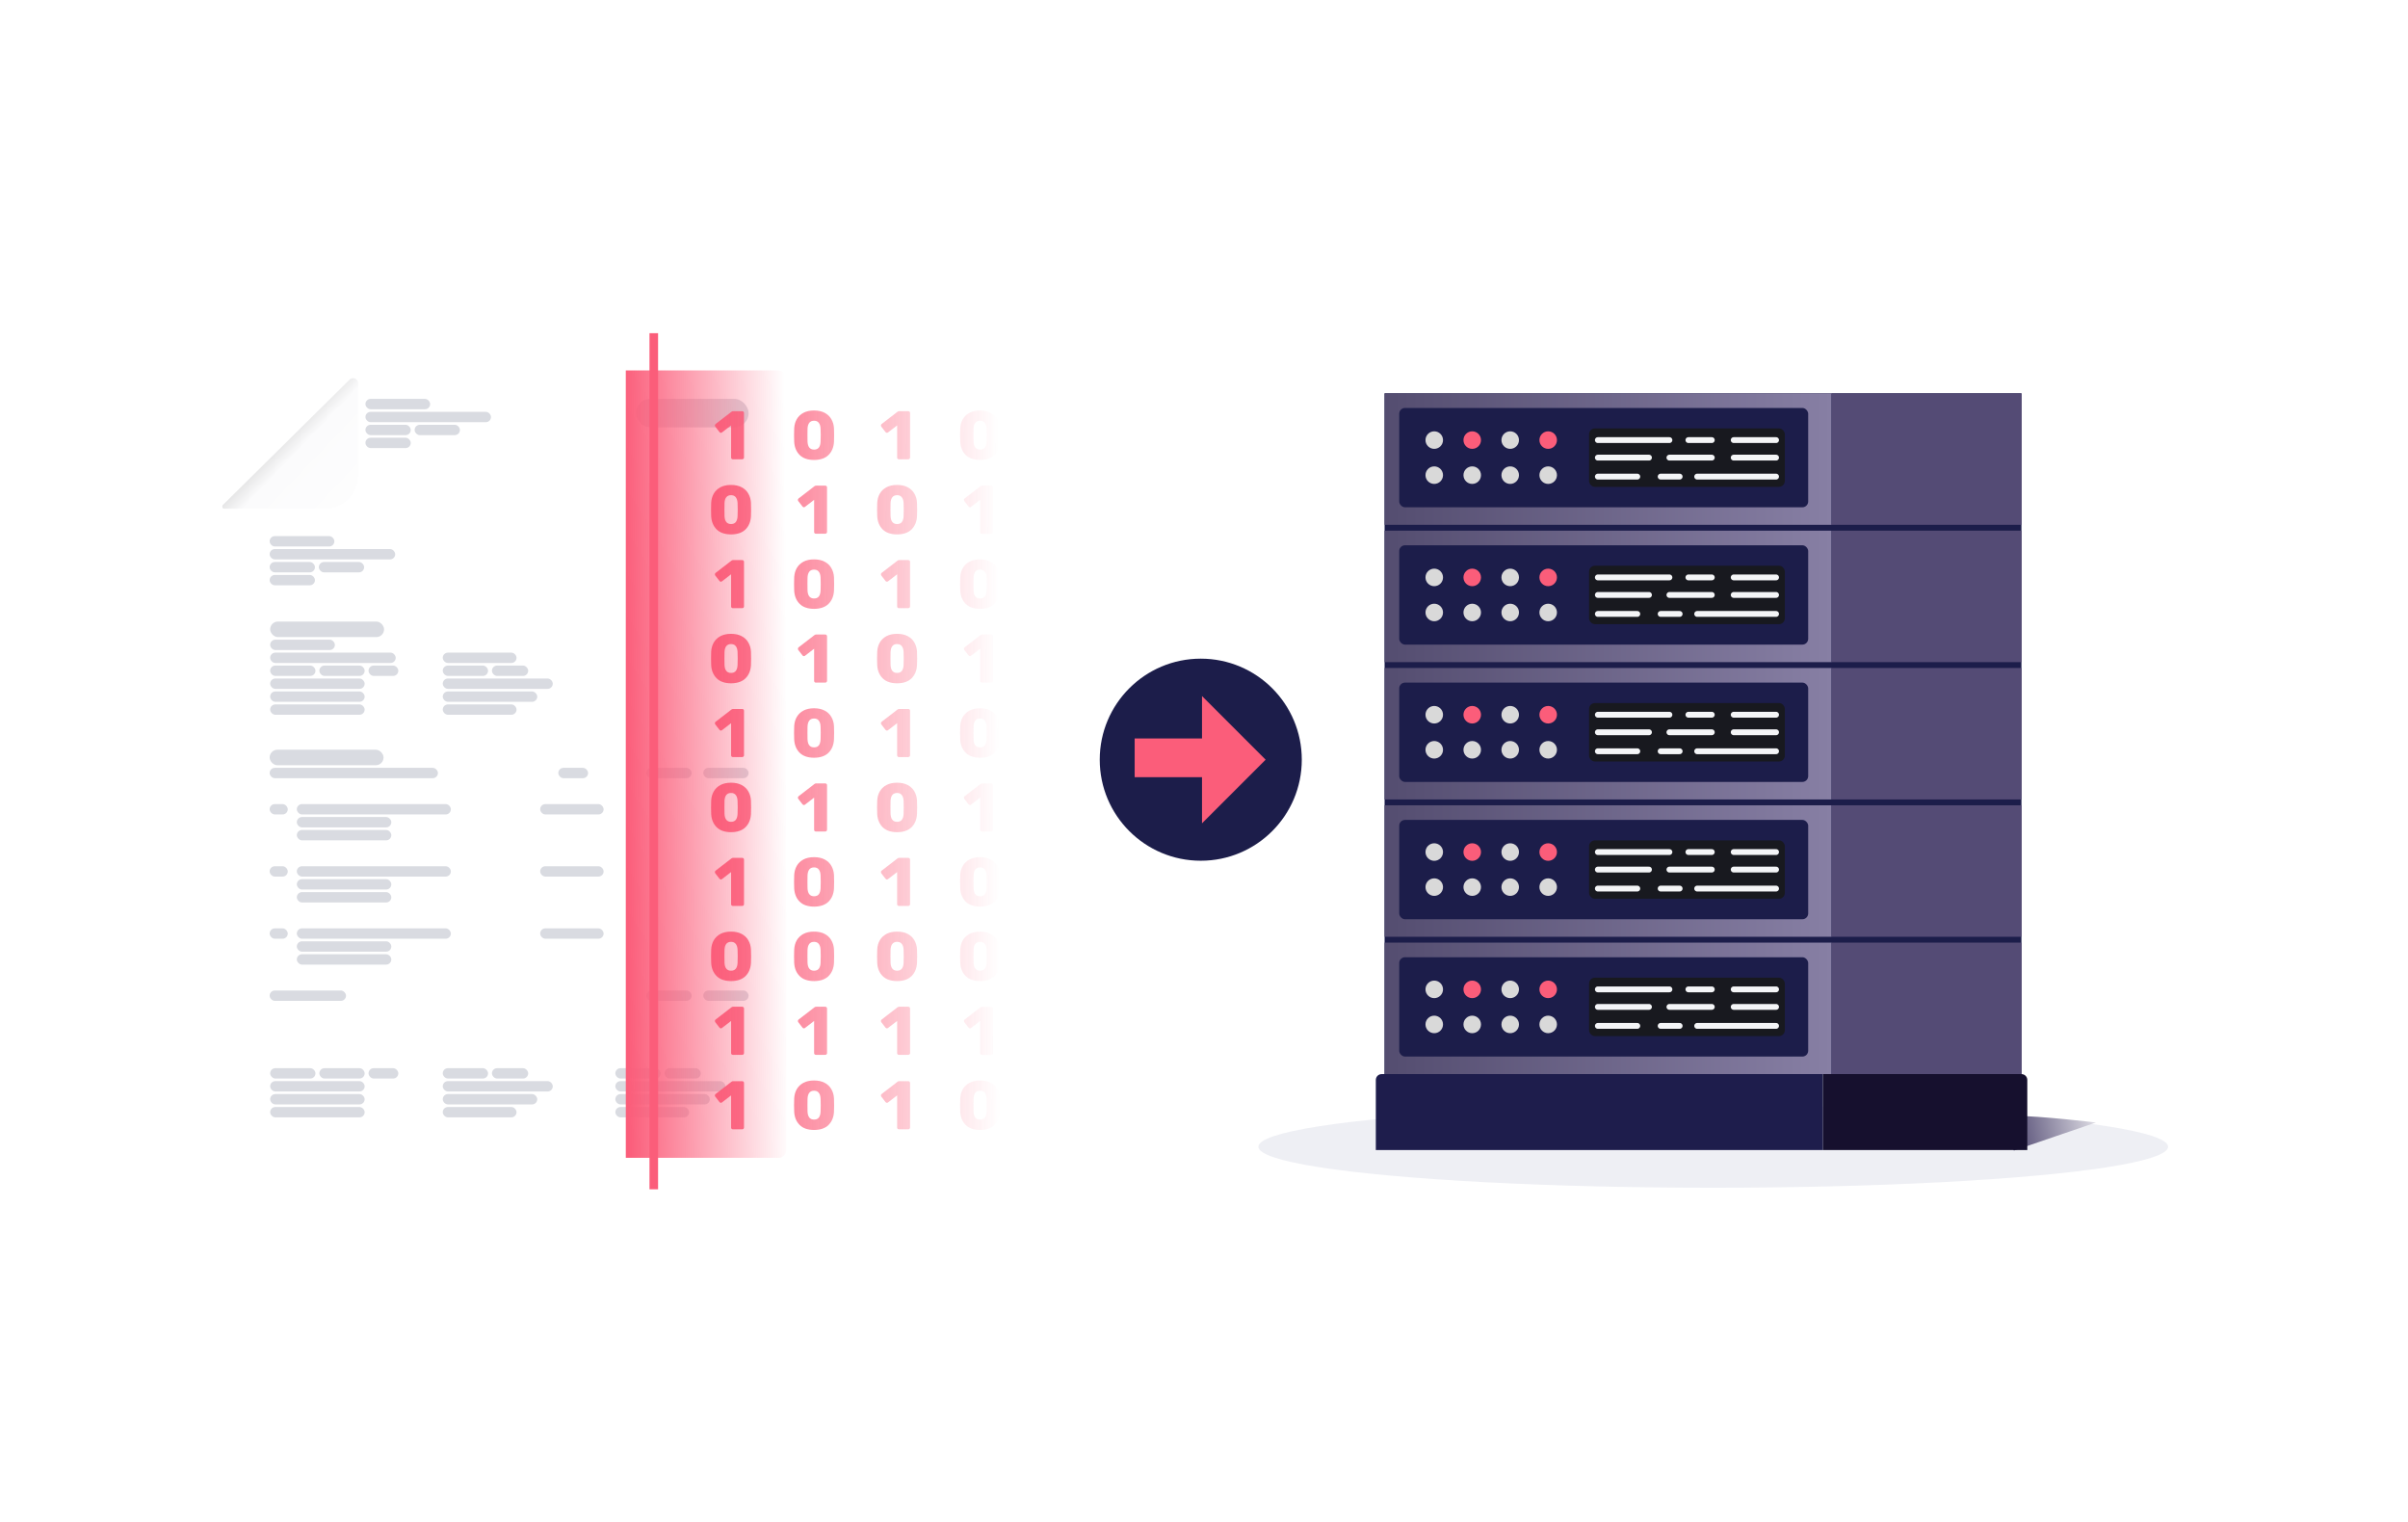 <svg width="522" height="330" viewBox="0 0 522 330" fill="none" xmlns="http://www.w3.org/2000/svg">
<ellipse cx="371.389" cy="248.562" rx="98.6" ry="8.89" fill="#EEEFF4"/>
<path d="M454.351 243.315L436.578 249.384C436.578 249.384 430.654 241.87 436.578 241.87C442.502 241.87 454.351 243.315 454.351 243.315Z" fill="url(#paint0_linear_1306_7662)"/>
<rect width="138.058" height="147.557" transform="translate(300.147 85.26)" fill="#1C1D4A"/>
<rect x="300.147" y="85.26" width="96.894" height="28.498" fill="url(#paint1_linear_1306_7662)"/>
<rect x="397.041" y="85.26" width="41.164" height="28.498" fill="#544B75"/>
<rect x="303.314" y="88.427" width="88.661" height="21.532" rx="1.267" fill="#1C1D4A"/>
<circle cx="310.914" cy="95.393" r="1.9" fill="#D9D9D9"/>
<circle cx="310.914" cy="102.993" r="1.9" fill="#D9D9D9"/>
<circle cx="319.146" cy="95.393" r="1.9" fill="#FB5D7A"/>
<circle cx="319.146" cy="102.993" r="1.9" fill="#D9D9D9"/>
<circle cx="327.379" cy="95.393" r="1.9" fill="#D9D9D9"/>
<circle cx="327.379" cy="102.993" r="1.9" fill="#D9D9D9"/>
<circle cx="335.612" cy="95.393" r="1.9" fill="#FB5D7A"/>
<circle cx="335.612" cy="102.993" r="1.9" fill="#D9D9D9"/>
<rect x="344.795" y="93.177" width="41.797" height="12.033" rx="0.95" fill="#18191F"/>
<path d="M346.378 95.393H361.894M366.01 95.393H371.076M375.826 95.393H385.009M385.009 99.193H375.826M371.076 99.193H361.894M357.461 99.193H346.378M346.378 103.309H354.927M359.994 103.309H364.11M367.91 103.309H385.009" stroke="#F4F5F7" stroke-width="1.267" stroke-linecap="round"/>
<rect x="344.795" y="93.177" width="41.797" height="12.033" rx="0.95" stroke="#18191F" stroke-width="0.633"/>
<rect x="300.147" y="115.025" width="96.894" height="28.498" fill="url(#paint2_linear_1306_7662)"/>
<rect x="397.041" y="115.025" width="41.164" height="28.498" fill="#544B75"/>
<rect x="303.314" y="118.192" width="88.661" height="21.532" rx="1.267" fill="#1C1D4A"/>
<circle cx="310.914" cy="125.158" r="1.9" fill="#D9D9D9"/>
<circle cx="310.914" cy="132.757" r="1.9" fill="#D9D9D9"/>
<circle cx="319.146" cy="125.158" r="1.9" fill="#FB5D7A"/>
<circle cx="319.146" cy="132.757" r="1.9" fill="#D9D9D9"/>
<circle cx="327.379" cy="125.158" r="1.9" fill="#D9D9D9"/>
<circle cx="327.379" cy="132.757" r="1.9" fill="#D9D9D9"/>
<circle cx="335.612" cy="125.158" r="1.9" fill="#FB5D7A"/>
<circle cx="335.612" cy="132.757" r="1.9" fill="#D9D9D9"/>
<rect x="344.795" y="122.941" width="41.797" height="12.033" rx="0.95" fill="#18191F"/>
<path d="M346.378 125.158H361.894M366.01 125.158H371.076M375.826 125.158H385.009M385.009 128.958H375.826M371.076 128.958H361.894M357.461 128.958H346.378M346.378 133.074H354.927M359.994 133.074H364.11M367.91 133.074H385.009" stroke="#F4F5F7" stroke-width="1.267" stroke-linecap="round"/>
<rect x="344.795" y="122.941" width="41.797" height="12.033" rx="0.95" stroke="#18191F" stroke-width="0.633"/>
<rect x="300.147" y="144.79" width="96.894" height="28.498" fill="url(#paint3_linear_1306_7662)"/>
<rect x="397.041" y="144.79" width="41.164" height="28.498" fill="#544B75"/>
<rect x="303.314" y="147.956" width="88.661" height="21.532" rx="1.267" fill="#1C1D4A"/>
<circle cx="310.914" cy="154.922" r="1.9" fill="#D9D9D9"/>
<circle cx="310.914" cy="162.522" r="1.9" fill="#D9D9D9"/>
<circle cx="319.146" cy="154.922" r="1.9" fill="#FB5D7A"/>
<circle cx="319.146" cy="162.522" r="1.9" fill="#D9D9D9"/>
<circle cx="327.379" cy="154.922" r="1.9" fill="#D9D9D9"/>
<circle cx="327.379" cy="162.522" r="1.9" fill="#D9D9D9"/>
<circle cx="335.612" cy="154.922" r="1.9" fill="#FB5D7A"/>
<circle cx="335.612" cy="162.522" r="1.9" fill="#D9D9D9"/>
<rect x="344.795" y="152.706" width="41.797" height="12.033" rx="0.95" fill="#18191F"/>
<path d="M346.378 154.922H361.894M366.01 154.922H371.076M375.826 154.922H385.009M385.009 158.722H375.826M371.076 158.722H361.894M357.461 158.722H346.378M346.378 162.839H354.927M359.994 162.839H364.11M367.91 162.839H385.009" stroke="#F4F5F7" stroke-width="1.267" stroke-linecap="round"/>
<rect x="344.795" y="152.706" width="41.797" height="12.033" rx="0.95" stroke="#18191F" stroke-width="0.633"/>
<rect x="300.147" y="174.555" width="96.894" height="28.498" fill="url(#paint4_linear_1306_7662)"/>
<rect x="397.041" y="174.554" width="41.164" height="28.498" fill="#544B75"/>
<rect x="303.314" y="177.721" width="88.661" height="21.532" rx="1.267" fill="#1C1D4A"/>
<circle cx="310.914" cy="184.687" r="1.9" fill="#D9D9D9"/>
<circle cx="310.914" cy="192.287" r="1.9" fill="#D9D9D9"/>
<circle cx="319.146" cy="184.687" r="1.9" fill="#FB5D7A"/>
<circle cx="319.146" cy="192.287" r="1.9" fill="#D9D9D9"/>
<circle cx="327.379" cy="184.687" r="1.9" fill="#D9D9D9"/>
<circle cx="327.379" cy="192.287" r="1.9" fill="#D9D9D9"/>
<circle cx="335.612" cy="184.687" r="1.9" fill="#FB5D7A"/>
<circle cx="335.612" cy="192.287" r="1.9" fill="#D9D9D9"/>
<rect x="344.795" y="182.471" width="41.797" height="12.033" rx="0.95" fill="#18191F"/>
<path d="M346.378 184.687H361.894M366.01 184.687H371.076M375.826 184.687H385.009M385.009 188.487H375.826M371.076 188.487H361.894M357.461 188.487H346.378M346.378 192.603H354.927M359.994 192.603H364.11M367.91 192.603H385.009" stroke="#F4F5F7" stroke-width="1.267" stroke-linecap="round"/>
<rect x="344.795" y="182.471" width="41.797" height="12.033" rx="0.95" stroke="#18191F" stroke-width="0.633"/>
<rect x="300.147" y="204.319" width="96.894" height="28.498" fill="url(#paint5_linear_1306_7662)"/>
<rect x="397.041" y="204.319" width="41.164" height="28.498" fill="#544B75"/>
<rect x="303.314" y="207.486" width="88.661" height="21.532" rx="1.267" fill="#1C1D4A"/>
<circle cx="310.914" cy="214.452" r="1.9" fill="#D9D9D9"/>
<circle cx="310.914" cy="222.051" r="1.9" fill="#D9D9D9"/>
<circle cx="319.146" cy="214.452" r="1.9" fill="#FB5D7A"/>
<circle cx="319.146" cy="222.051" r="1.9" fill="#D9D9D9"/>
<circle cx="327.379" cy="214.452" r="1.9" fill="#D9D9D9"/>
<circle cx="327.379" cy="222.051" r="1.9" fill="#D9D9D9"/>
<circle cx="335.612" cy="214.452" r="1.9" fill="#FB5D7A"/>
<circle cx="335.612" cy="222.051" r="1.9" fill="#D9D9D9"/>
<rect x="344.795" y="212.235" width="41.797" height="12.033" rx="0.95" fill="#18191F"/>
<path d="M346.378 214.452H361.894M366.01 214.452H371.076M375.826 214.452H385.009M385.009 218.252H375.826M371.076 218.252H361.894M357.461 218.252H346.378M346.378 222.368H354.927M359.994 222.368H364.11M367.91 222.368H385.009" stroke="#F4F5F7" stroke-width="1.267" stroke-linecap="round"/>
<rect x="344.795" y="212.235" width="41.797" height="12.033" rx="0.95" stroke="#18191F" stroke-width="0.633"/>
<path d="M395.141 232.817H438.205C438.904 232.817 439.472 233.384 439.472 234.084V249.283H395.141V232.817Z" fill="#16102E"/>
<path d="M298.248 234.084C298.248 233.384 298.815 232.817 299.514 232.817H395.141V249.283H298.248V234.084Z" fill="#1E1D4C"/>
<g filter="url(#filter0_d_1306_7662)">
<g clip-path="url(#clip0_1306_7662)">
<path d="M141.725 247.898C141.725 249.611 140.336 251.001 138.622 251.001H54.838V108.292L69.489 94.6L83.194 80.289H138.622C140.336 80.289 141.725 81.678 141.725 83.392V247.898Z" fill="white"/>
<rect x="85.905" y="86.462" width="14.03" height="2.245" rx="1.122" fill="#D9DBE1"/>
<rect x="85.905" y="89.268" width="27.218" height="2.245" rx="1.122" fill="#D9DBE1"/>
<rect x="96.567" y="92.074" width="9.821" height="2.245" rx="1.122" fill="#D9DBE1"/>
<rect x="85.904" y="92.074" width="9.821" height="2.245" rx="1.122" fill="#D9DBE1"/>
<rect x="85.905" y="94.88" width="9.821" height="2.245" rx="1.122" fill="#D9DBE1"/>
<g filter="url(#filter1_d_1306_7662)">
<path d="M82.444 80.636L82.449 80.631C82.653 80.413 82.939 80.289 83.237 80.289C83.833 80.289 84.316 80.772 84.316 81.368V101.46C84.316 105.388 81.132 108.573 77.203 108.573H55.284C55.039 108.573 54.841 108.376 54.838 108.132V108.121C54.839 108.013 54.88 107.908 54.953 107.828L54.956 107.824L82.444 80.636Z" fill="url(#paint6_linear_1306_7662)"/>
</g>
<rect x="65.14" y="116.206" width="14.03" height="2.245" rx="1.122" fill="#D9DBE1"/>
<rect x="65.14" y="119.012" width="27.218" height="2.245" rx="1.122" fill="#D9DBE1"/>
<rect x="75.803" y="121.818" width="9.821" height="2.245" rx="1.122" fill="#D9DBE1"/>
<rect x="65.14" y="121.818" width="9.821" height="2.245" rx="1.122" fill="#D9DBE1"/>
<rect x="65.14" y="124.624" width="9.821" height="2.245" rx="1.122" fill="#D9DBE1"/>
<rect x="65.251" y="134.726" width="24.693" height="3.367" rx="1.684" fill="#D9DBE1"/>
<rect x="65.251" y="138.655" width="14.03" height="2.245" rx="1.122" fill="#D9DBE1"/>
<rect x="65.251" y="141.46" width="27.218" height="2.245" rx="1.122" fill="#D9DBE1"/>
<rect x="86.577" y="144.266" width="6.454" height="2.245" rx="1.122" fill="#D9DBE1"/>
<rect x="75.914" y="144.266" width="9.821" height="2.245" rx="1.122" fill="#D9DBE1"/>
<rect x="65.251" y="144.266" width="9.821" height="2.245" rx="1.122" fill="#D9DBE1"/>
<rect x="65.251" y="147.072" width="20.484" height="2.245" rx="1.122" fill="#D9DBE1"/>
<rect x="65.251" y="149.878" width="20.484" height="2.245" rx="1.122" fill="#D9DBE1"/>
<rect x="65.251" y="152.685" width="20.484" height="2.245" rx="1.122" fill="#D9DBE1"/>
<rect x="102.665" y="141.461" width="15.994" height="2.245" rx="1.122" fill="#D9DBE1"/>
<rect x="113.328" y="144.266" width="7.857" height="2.245" rx="1.122" fill="#D9DBE1"/>
<rect x="102.665" y="144.266" width="9.821" height="2.245" rx="1.122" fill="#D9DBE1"/>
<rect x="102.665" y="147.072" width="23.851" height="2.245" rx="1.122" fill="#D9DBE1"/>
<rect x="102.665" y="149.879" width="20.484" height="2.245" rx="1.122" fill="#D9DBE1"/>
<rect x="102.665" y="152.685" width="15.994" height="2.245" rx="1.122" fill="#D9DBE1"/>
<rect x="86.577" y="231.534" width="6.454" height="2.245" rx="1.122" fill="#D9DBE1"/>
<rect x="75.914" y="231.534" width="9.821" height="2.245" rx="1.122" fill="#D9DBE1"/>
<rect x="65.251" y="231.534" width="9.821" height="2.245" rx="1.122" fill="#D9DBE1"/>
<rect x="65.251" y="234.34" width="20.484" height="2.245" rx="1.122" fill="#D9DBE1"/>
<rect x="65.251" y="237.146" width="20.484" height="2.245" rx="1.122" fill="#D9DBE1"/>
<rect x="65.251" y="239.952" width="20.484" height="2.245" rx="1.122" fill="#D9DBE1"/>
<rect x="113.328" y="231.534" width="7.857" height="2.245" rx="1.122" fill="#D9DBE1"/>
<rect x="102.665" y="231.534" width="9.821" height="2.245" rx="1.122" fill="#D9DBE1"/>
<rect x="102.665" y="234.34" width="23.851" height="2.245" rx="1.122" fill="#D9DBE1"/>
<rect x="102.665" y="237.146" width="20.484" height="2.245" rx="1.122" fill="#D9DBE1"/>
<rect x="102.665" y="239.952" width="15.994" height="2.245" rx="1.122" fill="#D9DBE1"/>
<rect x="150.742" y="231.534" width="7.857" height="2.245" rx="1.122" fill="#D9DBE1"/>
<rect x="140.079" y="231.534" width="9.821" height="2.245" rx="1.122" fill="#D9DBE1"/>
<rect x="140.079" y="234.34" width="23.851" height="2.245" rx="1.122" fill="#D9DBE1"/>
<rect x="140.079" y="237.146" width="20.484" height="2.245" rx="1.122" fill="#D9DBE1"/>
<rect x="140.079" y="239.952" width="15.994" height="2.245" rx="1.122" fill="#D9DBE1"/>
<rect x="144.551" y="86.462" width="24.413" height="6.173" rx="3.087" fill="#D9DBE1"/>
<rect x="65.14" y="162.505" width="24.693" height="3.367" rx="1.684" fill="#D9DBE1"/>
<rect x="127.715" y="166.434" width="6.454" height="2.245" rx="1.122" fill="#D9DBE1"/>
<rect x="146.795" y="166.434" width="9.821" height="2.245" rx="1.122" fill="#D9DBE1"/>
<rect x="159.142" y="166.434" width="9.821" height="2.245" rx="1.122" fill="#D9DBE1"/>
<rect x="65.14" y="166.434" width="36.478" height="2.245" rx="1.122" fill="#D9DBE1"/>
<rect x="71.032" y="174.291" width="33.392" height="2.245" rx="1.122" fill="#D9DBE1"/>
<rect x="123.786" y="174.291" width="13.749" height="2.245" rx="1.122" fill="#D9DBE1"/>
<rect x="65.14" y="174.291" width="3.928" height="2.245" rx="1.122" fill="#D9DBE1"/>
<rect x="71.032" y="177.097" width="20.484" height="2.245" rx="1.122" fill="#D9DBE1"/>
<rect x="71.032" y="179.903" width="20.484" height="2.245" rx="1.122" fill="#D9DBE1"/>
<rect x="71.032" y="187.76" width="33.392" height="2.245" rx="1.122" fill="#D9DBE1"/>
<rect x="123.786" y="187.76" width="13.749" height="2.245" rx="1.122" fill="#D9DBE1"/>
<rect x="65.14" y="187.76" width="3.928" height="2.245" rx="1.122" fill="#D9DBE1"/>
<rect x="71.032" y="190.566" width="20.484" height="2.245" rx="1.122" fill="#D9DBE1"/>
<rect x="71.032" y="193.372" width="20.484" height="2.245" rx="1.122" fill="#D9DBE1"/>
<rect x="71.032" y="201.228" width="33.392" height="2.245" rx="1.122" fill="#D9DBE1"/>
<rect x="123.786" y="201.228" width="13.749" height="2.245" rx="1.122" fill="#D9DBE1"/>
<rect x="65.14" y="201.228" width="3.928" height="2.245" rx="1.122" fill="#D9DBE1"/>
<rect x="71.032" y="204.035" width="20.484" height="2.245" rx="1.122" fill="#D9DBE1"/>
<rect x="71.032" y="206.841" width="20.484" height="2.245" rx="1.122" fill="#D9DBE1"/>
<rect x="146.795" y="214.697" width="9.821" height="2.245" rx="1.122" fill="#D9DBE1"/>
<rect x="159.142" y="214.697" width="9.821" height="2.245" rx="1.122" fill="#D9DBE1"/>
<rect x="65.14" y="214.697" width="16.556" height="2.245" rx="1.122" fill="#D9DBE1"/>
<rect x="142.346" y="250.96" width="170.672" height="40.961" transform="rotate(-90 142.346 250.96)" fill="url(#paint7_linear_1306_7662)"/>
</g>
</g>
<path d="M141.725 72.221L141.725 257.787" stroke="#FB5D7A" stroke-width="1.862"/>
<path d="M158.857 99.553C158.758 99.553 158.668 99.518 158.589 99.448C158.519 99.369 158.485 99.28 158.485 99.18V92.21L156.489 93.744C156.409 93.793 156.335 93.818 156.265 93.818C156.146 93.818 156.042 93.759 155.953 93.639L155.029 92.448C154.989 92.378 154.969 92.304 154.969 92.225C154.969 92.085 155.024 91.976 155.133 91.897L158.589 89.231C158.688 89.161 158.802 89.126 158.932 89.126H160.898C161.007 89.126 161.096 89.161 161.166 89.231C161.245 89.3 161.285 89.389 161.285 89.499V99.18C161.285 99.29 161.245 99.379 161.166 99.448C161.096 99.518 161.007 99.553 160.898 99.553H158.857Z" fill="url(#paint8_linear_1306_7662)"/>
<path d="M158.472 115.838C157.102 115.828 156.059 115.466 155.344 114.751C154.629 114.036 154.237 113.092 154.167 111.921C154.148 111.384 154.138 110.903 154.138 110.476C154.138 110.039 154.148 109.542 154.167 108.986C154.207 108.242 154.391 107.581 154.719 107.005C155.056 106.419 155.538 105.958 156.163 105.62C156.799 105.282 157.569 105.114 158.472 105.114C159.376 105.114 160.145 105.282 160.781 105.62C161.416 105.958 161.898 106.419 162.226 107.005C162.563 107.581 162.752 108.242 162.792 108.986C162.812 109.264 162.821 109.761 162.821 110.476C162.821 111.171 162.812 111.652 162.792 111.921C162.722 113.092 162.33 114.036 161.615 114.751C160.9 115.466 159.852 115.828 158.472 115.838ZM158.472 113.589C158.939 113.589 159.286 113.44 159.515 113.142C159.743 112.834 159.867 112.402 159.887 111.846C159.907 111.558 159.917 111.091 159.917 110.446C159.917 109.801 159.907 109.344 159.887 109.076C159.867 108.539 159.743 108.117 159.515 107.81C159.286 107.492 158.939 107.333 158.472 107.333C157.578 107.333 157.107 107.914 157.057 109.076C157.047 109.344 157.042 109.801 157.042 110.446C157.042 111.091 157.047 111.558 157.057 111.846C157.107 113.008 157.578 113.589 158.472 113.589Z" fill="url(#paint9_linear_1306_7662)"/>
<path d="M158.857 131.825C158.758 131.825 158.668 131.79 158.589 131.721C158.519 131.642 158.485 131.552 158.485 131.453V124.482L156.489 126.016C156.409 126.066 156.335 126.091 156.265 126.091C156.146 126.091 156.042 126.031 155.953 125.912L155.029 124.72C154.989 124.651 154.969 124.576 154.969 124.497C154.969 124.358 155.024 124.249 155.133 124.169L158.589 121.503C158.688 121.434 158.802 121.399 158.932 121.399H160.898C161.007 121.399 161.096 121.434 161.166 121.503C161.245 121.573 161.285 121.662 161.285 121.771V131.453C161.285 131.562 161.245 131.651 161.166 131.721C161.096 131.79 161.007 131.825 160.898 131.825H158.857Z" fill="url(#paint10_linear_1306_7662)"/>
<path d="M158.472 148.11C157.102 148.1 156.059 147.738 155.344 147.023C154.629 146.308 154.237 145.365 154.167 144.193C154.148 143.657 154.138 143.175 154.138 142.748C154.138 142.311 154.148 141.815 154.167 141.259C154.207 140.514 154.391 139.854 154.719 139.278C155.056 138.692 155.538 138.23 156.163 137.892C156.799 137.555 157.569 137.386 158.472 137.386C159.376 137.386 160.145 137.555 160.781 137.892C161.416 138.23 161.898 138.692 162.226 139.278C162.563 139.854 162.752 140.514 162.792 141.259C162.812 141.537 162.821 142.033 162.821 142.748C162.821 143.443 162.812 143.925 162.792 144.193C162.722 145.365 162.33 146.308 161.615 147.023C160.9 147.738 159.852 148.1 158.472 148.11ZM158.472 145.861C158.939 145.861 159.286 145.712 159.515 145.414C159.743 145.107 159.867 144.675 159.887 144.119C159.907 143.831 159.917 143.364 159.917 142.718C159.917 142.073 159.907 141.616 159.887 141.348C159.867 140.812 159.743 140.39 159.515 140.082C159.286 139.764 158.939 139.605 158.472 139.605C157.578 139.605 157.107 140.186 157.057 141.348C157.047 141.616 157.042 142.073 157.042 142.718C157.042 143.364 157.047 143.831 157.057 144.119C157.107 145.28 157.578 145.861 158.472 145.861Z" fill="url(#paint11_linear_1306_7662)"/>
<path d="M158.857 164.098C158.758 164.098 158.668 164.063 158.589 163.993C158.519 163.914 158.485 163.825 158.485 163.725V156.754L156.489 158.289C156.409 158.338 156.335 158.363 156.265 158.363C156.146 158.363 156.042 158.304 155.953 158.184L155.029 156.993C154.989 156.923 154.969 156.849 154.969 156.769C154.969 156.63 155.024 156.521 155.133 156.442L158.589 153.775C158.688 153.706 158.802 153.671 158.932 153.671H160.898C161.007 153.671 161.096 153.706 161.166 153.775C161.245 153.845 161.285 153.934 161.285 154.044V163.725C161.285 163.835 161.245 163.924 161.166 163.993C161.096 164.063 161.007 164.098 160.898 164.098H158.857Z" fill="url(#paint12_linear_1306_7662)"/>
<path d="M158.472 180.383C157.102 180.373 156.059 180.01 155.344 179.296C154.629 178.581 154.237 177.637 154.167 176.465C154.148 175.929 154.138 175.448 154.138 175.021C154.138 174.584 154.148 174.087 154.167 173.531C154.207 172.786 154.391 172.126 154.719 171.55C155.056 170.964 155.538 170.503 156.163 170.165C156.799 169.827 157.569 169.658 158.472 169.658C159.376 169.658 160.145 169.827 160.781 170.165C161.416 170.503 161.898 170.964 162.226 171.55C162.563 172.126 162.752 172.786 162.792 173.531C162.812 173.809 162.821 174.306 162.821 175.021C162.821 175.716 162.812 176.197 162.792 176.465C162.722 177.637 162.33 178.581 161.615 179.296C160.9 180.01 159.852 180.373 158.472 180.383ZM158.472 178.134C158.939 178.134 159.286 177.985 159.515 177.687C159.743 177.379 159.867 176.947 159.887 176.391C159.907 176.103 159.917 175.636 159.917 174.991C159.917 174.345 159.907 173.889 159.887 173.621C159.867 173.084 159.743 172.662 159.515 172.354C159.286 172.037 158.939 171.878 158.472 171.878C157.578 171.878 157.107 172.459 157.057 173.621C157.047 173.889 157.042 174.345 157.042 174.991C157.042 175.636 157.047 176.103 157.057 176.391C157.107 177.553 157.578 178.134 158.472 178.134Z" fill="url(#paint13_linear_1306_7662)"/>
<path d="M158.857 196.37C158.758 196.37 158.668 196.335 158.589 196.266C158.519 196.186 158.485 196.097 158.485 195.998V189.027L156.489 190.561C156.409 190.611 156.335 190.636 156.265 190.636C156.146 190.636 156.042 190.576 155.953 190.457L155.029 189.265C154.989 189.196 154.969 189.121 154.969 189.042C154.969 188.903 155.024 188.794 155.133 188.714L158.589 186.048C158.688 185.978 158.802 185.944 158.932 185.944H160.898C161.007 185.944 161.096 185.978 161.166 186.048C161.245 186.117 161.285 186.207 161.285 186.316V195.998C161.285 196.107 161.245 196.196 161.166 196.266C161.096 196.335 161.007 196.37 160.898 196.37H158.857Z" fill="url(#paint14_linear_1306_7662)"/>
<path d="M158.472 212.655C157.102 212.645 156.059 212.283 155.344 211.568C154.629 210.853 154.237 209.91 154.167 208.738C154.148 208.202 154.138 207.72 154.138 207.293C154.138 206.856 154.148 206.36 154.167 205.804C154.207 205.059 154.391 204.399 154.719 203.823C155.056 203.237 155.538 202.775 156.163 202.437C156.799 202.1 157.569 201.931 158.472 201.931C159.376 201.931 160.145 202.1 160.781 202.437C161.416 202.775 161.898 203.237 162.226 203.823C162.563 204.399 162.752 205.059 162.792 205.804C162.812 206.082 162.821 206.578 162.821 207.293C162.821 207.988 162.812 208.47 162.792 208.738C162.722 209.91 162.33 210.853 161.615 211.568C160.9 212.283 159.852 212.645 158.472 212.655ZM158.472 210.406C158.939 210.406 159.286 210.257 159.515 209.959C159.743 209.651 159.867 209.22 159.887 208.663C159.907 208.375 159.917 207.909 159.917 207.263C159.917 206.618 159.907 206.161 159.887 205.893C159.867 205.357 159.743 204.935 159.515 204.627C159.286 204.309 158.939 204.15 158.472 204.15C157.578 204.15 157.107 204.731 157.057 205.893C157.047 206.161 157.042 206.618 157.042 207.263C157.042 207.909 157.047 208.375 157.057 208.663C157.107 209.825 157.578 210.406 158.472 210.406Z" fill="url(#paint15_linear_1306_7662)"/>
<path d="M158.857 228.643C158.758 228.643 158.668 228.608 158.589 228.538C158.519 228.459 158.485 228.369 158.485 228.27V221.299L156.489 222.834C156.409 222.883 156.335 222.908 156.265 222.908C156.146 222.908 156.042 222.848 155.953 222.729L155.029 221.538C154.989 221.468 154.969 221.394 154.969 221.314C154.969 221.175 155.024 221.066 155.133 220.987L158.589 218.32C158.688 218.251 158.802 218.216 158.932 218.216H160.898C161.007 218.216 161.096 218.251 161.166 218.32C161.245 218.39 161.285 218.479 161.285 218.588V228.27C161.285 228.379 161.245 228.469 161.166 228.538C161.096 228.608 161.007 228.643 160.898 228.643H158.857Z" fill="url(#paint16_linear_1306_7662)"/>
<path d="M158.857 244.779C158.758 244.779 158.668 244.744 158.589 244.675C158.519 244.595 158.485 244.506 158.485 244.406V237.436L156.489 238.97C156.409 239.019 156.335 239.044 156.265 239.044C156.146 239.044 156.042 238.985 155.953 238.865L155.029 237.674C154.989 237.604 154.969 237.53 154.969 237.45C154.969 237.311 155.024 237.202 155.133 237.123L158.589 234.457C158.688 234.387 158.802 234.352 158.932 234.352H160.898C161.007 234.352 161.096 234.387 161.166 234.457C161.245 234.526 161.285 234.615 161.285 234.725V244.406C161.285 244.516 161.245 244.605 161.166 244.675C161.096 244.744 161.007 244.779 160.898 244.779H158.857Z" fill="url(#paint17_linear_1306_7662)"/>
<path d="M176.47 99.702C175.1 99.692 174.057 99.329 173.342 98.614C172.627 97.899 172.235 96.956 172.166 95.784C172.146 95.248 172.136 94.766 172.136 94.34C172.136 93.903 172.146 93.406 172.166 92.85C172.205 92.105 172.389 91.445 172.717 90.869C173.054 90.283 173.536 89.821 174.162 89.484C174.797 89.146 175.567 88.977 176.47 88.977C177.374 88.977 178.143 89.146 178.779 89.484C179.414 89.821 179.896 90.283 180.224 90.869C180.561 91.445 180.75 92.105 180.79 92.85C180.81 93.128 180.82 93.625 180.82 94.34C180.82 95.035 180.81 95.516 180.79 95.784C180.72 96.956 180.328 97.899 179.613 98.614C178.898 99.329 177.85 99.692 176.47 99.702ZM176.47 97.453C176.937 97.453 177.284 97.304 177.513 97.006C177.741 96.698 177.865 96.266 177.885 95.71C177.905 95.422 177.915 94.955 177.915 94.31C177.915 93.664 177.905 93.207 177.885 92.939C177.865 92.403 177.741 91.981 177.513 91.673C177.284 91.356 176.937 91.197 176.47 91.197C175.577 91.197 175.105 91.778 175.055 92.939C175.045 93.207 175.04 93.664 175.04 94.31C175.04 94.955 175.045 95.422 175.055 95.71C175.105 96.872 175.577 97.453 176.47 97.453Z" fill="url(#paint18_linear_1306_7662)"/>
<path d="M176.855 115.689C176.756 115.689 176.666 115.654 176.587 115.585C176.518 115.505 176.483 115.416 176.483 115.317V108.346L174.487 109.88C174.407 109.93 174.333 109.954 174.263 109.954C174.144 109.954 174.04 109.895 173.951 109.776L173.027 108.584C172.987 108.515 172.968 108.44 172.968 108.361C172.968 108.222 173.022 108.112 173.131 108.033L176.587 105.367C176.686 105.297 176.801 105.263 176.93 105.263H178.896C179.005 105.263 179.094 105.297 179.164 105.367C179.243 105.436 179.283 105.526 179.283 105.635V115.317C179.283 115.426 179.243 115.515 179.164 115.585C179.094 115.654 179.005 115.689 178.896 115.689H176.855Z" fill="url(#paint19_linear_1306_7662)"/>
<path d="M176.47 131.974C175.1 131.964 174.057 131.602 173.342 130.887C172.627 130.172 172.235 129.229 172.166 128.057C172.146 127.521 172.136 127.039 172.136 126.612C172.136 126.175 172.146 125.679 172.166 125.122C172.205 124.378 172.389 123.717 172.717 123.141C173.054 122.556 173.536 122.094 174.162 121.756C174.797 121.419 175.567 121.25 176.47 121.25C177.374 121.25 178.143 121.419 178.779 121.756C179.414 122.094 179.896 122.556 180.224 123.141C180.561 123.717 180.75 124.378 180.79 125.122C180.81 125.401 180.82 125.897 180.82 126.612C180.82 127.307 180.81 127.789 180.79 128.057C180.72 129.229 180.328 130.172 179.613 130.887C178.898 131.602 177.85 131.964 176.47 131.974ZM176.47 129.725C176.937 129.725 177.284 129.576 177.513 129.278C177.741 128.97 177.865 128.538 177.885 127.982C177.905 127.694 177.915 127.228 177.915 126.582C177.915 125.937 177.905 125.48 177.885 125.212C177.865 124.676 177.741 124.254 177.513 123.946C177.284 123.628 176.937 123.469 176.47 123.469C175.577 123.469 175.105 124.05 175.055 125.212C175.045 125.48 175.04 125.937 175.04 126.582C175.04 127.228 175.045 127.694 175.055 127.982C175.105 129.144 175.577 129.725 176.47 129.725Z" fill="url(#paint20_linear_1306_7662)"/>
<path d="M176.855 147.961C176.756 147.961 176.666 147.927 176.587 147.857C176.518 147.778 176.483 147.688 176.483 147.589V140.618L174.487 142.152C174.407 142.202 174.333 142.227 174.263 142.227C174.144 142.227 174.04 142.167 173.951 142.048L173.027 140.857C172.987 140.787 172.968 140.713 172.968 140.633C172.968 140.494 173.022 140.385 173.131 140.305L176.587 137.639C176.686 137.57 176.801 137.535 176.93 137.535H178.896C179.005 137.535 179.094 137.57 179.164 137.639C179.243 137.709 179.283 137.798 179.283 137.907V147.589C179.283 147.698 179.243 147.788 179.164 147.857C179.094 147.927 179.005 147.961 178.896 147.961H176.855Z" fill="url(#paint21_linear_1306_7662)"/>
<path d="M176.47 164.247C175.1 164.237 174.057 163.874 173.342 163.159C172.627 162.444 172.235 161.501 172.166 160.329C172.146 159.793 172.136 159.311 172.136 158.884C172.136 158.448 172.146 157.951 172.166 157.395C172.205 156.65 172.389 155.99 172.717 155.414C173.054 154.828 173.536 154.366 174.162 154.029C174.797 153.691 175.567 153.522 176.47 153.522C177.374 153.522 178.143 153.691 178.779 154.029C179.414 154.366 179.896 154.828 180.224 155.414C180.561 155.99 180.75 156.65 180.79 157.395C180.81 157.673 180.82 158.169 180.82 158.884C180.82 159.58 180.81 160.061 180.79 160.329C180.72 161.501 180.328 162.444 179.613 163.159C178.898 163.874 177.85 164.237 176.47 164.247ZM176.47 161.997C176.937 161.997 177.284 161.849 177.513 161.551C177.741 161.243 177.865 160.811 177.885 160.255C177.905 159.967 177.915 159.5 177.915 158.855C177.915 158.209 177.905 157.752 177.885 157.484C177.865 156.948 177.741 156.526 177.513 156.218C177.284 155.9 176.937 155.742 176.47 155.742C175.577 155.742 175.105 156.323 175.055 157.484C175.045 157.752 175.04 158.209 175.04 158.855C175.04 159.5 175.045 159.967 175.055 160.255C175.105 161.417 175.577 161.997 176.47 161.997Z" fill="url(#paint22_linear_1306_7662)"/>
<path d="M176.855 180.234C176.756 180.234 176.666 180.199 176.587 180.13C176.518 180.05 176.483 179.961 176.483 179.862V172.891L174.487 174.425C174.407 174.475 174.333 174.499 174.263 174.499C174.144 174.499 174.04 174.44 173.951 174.321L173.027 173.129C172.987 173.059 172.968 172.985 172.968 172.906C172.968 172.767 173.022 172.657 173.131 172.578L176.587 169.912C176.686 169.842 176.801 169.807 176.93 169.807H178.896C179.005 169.807 179.094 169.842 179.164 169.912C179.243 169.981 179.283 170.071 179.283 170.18V179.862C179.283 179.971 179.243 180.06 179.164 180.13C179.094 180.199 179.005 180.234 178.896 180.234H176.855Z" fill="url(#paint23_linear_1306_7662)"/>
<path d="M176.47 196.519C175.1 196.509 174.057 196.147 173.342 195.432C172.627 194.717 172.235 193.773 172.166 192.602C172.146 192.065 172.136 191.584 172.136 191.157C172.136 190.72 172.146 190.223 172.166 189.667C172.205 188.923 172.389 188.262 172.717 187.686C173.054 187.1 173.536 186.639 174.162 186.301C174.797 185.964 175.567 185.795 176.47 185.795C177.374 185.795 178.143 185.964 178.779 186.301C179.414 186.639 179.896 187.1 180.224 187.686C180.561 188.262 180.75 188.923 180.79 189.667C180.81 189.945 180.82 190.442 180.82 191.157C180.82 191.852 180.81 192.334 180.79 192.602C180.72 193.773 180.328 194.717 179.613 195.432C178.898 196.147 177.85 196.509 176.47 196.519ZM176.47 194.27C176.937 194.27 177.284 194.121 177.513 193.823C177.741 193.515 177.865 193.083 177.885 192.527C177.905 192.239 177.915 191.773 177.915 191.127C177.915 190.482 177.905 190.025 177.885 189.757C177.865 189.221 177.741 188.799 177.513 188.491C177.284 188.173 176.937 188.014 176.47 188.014C175.577 188.014 175.105 188.595 175.055 189.757C175.045 190.025 175.04 190.482 175.04 191.127C175.04 191.773 175.045 192.239 175.055 192.527C175.105 193.689 175.577 194.27 176.47 194.27Z" fill="url(#paint24_linear_1306_7662)"/>
<path d="M176.47 212.655C175.1 212.645 174.057 212.283 173.342 211.568C172.627 210.853 172.235 209.91 172.166 208.738C172.146 208.202 172.136 207.72 172.136 207.293C172.136 206.856 172.146 206.36 172.166 205.804C172.205 205.059 172.389 204.399 172.717 203.823C173.054 203.237 173.536 202.775 174.162 202.437C174.797 202.1 175.567 201.931 176.47 201.931C177.374 201.931 178.143 202.1 178.779 202.437C179.414 202.775 179.896 203.237 180.224 203.823C180.561 204.399 180.75 205.059 180.79 205.804C180.81 206.082 180.82 206.578 180.82 207.293C180.82 207.988 180.81 208.47 180.79 208.738C180.72 209.91 180.328 210.853 179.613 211.568C178.898 212.283 177.85 212.645 176.47 212.655ZM176.47 210.406C176.937 210.406 177.284 210.257 177.513 209.959C177.741 209.651 177.865 209.22 177.885 208.663C177.905 208.375 177.915 207.909 177.915 207.263C177.915 206.618 177.905 206.161 177.885 205.893C177.865 205.357 177.741 204.935 177.513 204.627C177.284 204.309 176.937 204.15 176.47 204.15C175.577 204.15 175.105 204.731 175.055 205.893C175.045 206.161 175.04 206.618 175.04 207.263C175.04 207.909 175.045 208.375 175.055 208.663C175.105 209.825 175.577 210.406 176.47 210.406Z" fill="url(#paint25_linear_1306_7662)"/>
<path d="M176.855 228.643C176.756 228.643 176.666 228.608 176.587 228.538C176.518 228.459 176.483 228.369 176.483 228.27V221.299L174.487 222.834C174.407 222.883 174.333 222.908 174.263 222.908C174.144 222.908 174.04 222.848 173.951 222.729L173.027 221.538C172.987 221.468 172.968 221.394 172.968 221.314C172.968 221.175 173.022 221.066 173.131 220.987L176.587 218.32C176.686 218.251 176.801 218.216 176.93 218.216H178.896C179.005 218.216 179.094 218.251 179.164 218.32C179.243 218.39 179.283 218.479 179.283 218.588V228.27C179.283 228.379 179.243 228.469 179.164 228.538C179.094 228.608 179.005 228.643 178.896 228.643H176.855Z" fill="url(#paint26_linear_1306_7662)"/>
<path d="M176.47 244.928C175.1 244.918 174.057 244.555 173.342 243.84C172.627 243.125 172.235 242.182 172.166 241.01C172.146 240.474 172.136 239.993 172.136 239.566C172.136 239.129 172.146 238.632 172.166 238.076C172.205 237.331 172.389 236.671 172.717 236.095C173.054 235.509 173.536 235.047 174.162 234.71C174.797 234.372 175.567 234.203 176.47 234.203C177.374 234.203 178.143 234.372 178.779 234.71C179.414 235.047 179.896 235.509 180.224 236.095C180.561 236.671 180.75 237.331 180.79 238.076C180.81 238.354 180.82 238.851 180.82 239.566C180.82 240.261 180.81 240.742 180.79 241.01C180.72 242.182 180.328 243.125 179.613 243.84C178.898 244.555 177.85 244.918 176.47 244.928ZM176.47 242.679C176.937 242.679 177.284 242.53 177.513 242.232C177.741 241.924 177.865 241.492 177.885 240.936C177.905 240.648 177.915 240.181 177.915 239.536C177.915 238.89 177.905 238.434 177.885 238.165C177.865 237.629 177.741 237.207 177.513 236.899C177.284 236.582 176.937 236.423 176.47 236.423C175.577 236.423 175.105 237.004 175.055 238.165C175.045 238.434 175.04 238.89 175.04 239.536C175.04 240.181 175.045 240.648 175.055 240.936C175.105 242.098 175.577 242.679 176.47 242.679Z" fill="url(#paint27_linear_1306_7662)"/>
<path d="M194.853 99.553C194.754 99.553 194.665 99.518 194.585 99.448C194.516 99.369 194.481 99.28 194.481 99.18V92.21L192.485 93.744C192.406 93.793 192.331 93.818 192.262 93.818C192.142 93.818 192.038 93.759 191.949 93.639L191.025 92.448C190.986 92.378 190.966 92.304 190.966 92.225C190.966 92.085 191.02 91.976 191.13 91.897L194.585 89.231C194.684 89.161 194.799 89.126 194.928 89.126H196.894C197.003 89.126 197.092 89.161 197.162 89.231C197.241 89.3 197.281 89.389 197.281 89.499V99.18C197.281 99.29 197.241 99.379 197.162 99.448C197.092 99.518 197.003 99.553 196.894 99.553H194.853Z" fill="url(#paint28_linear_1306_7662)"/>
<path d="M194.468 115.838C193.098 115.828 192.055 115.466 191.34 114.751C190.625 114.036 190.233 113.092 190.164 111.921C190.144 111.384 190.134 110.903 190.134 110.476C190.134 110.039 190.144 109.542 190.164 108.986C190.203 108.242 190.387 107.581 190.715 107.005C191.052 106.419 191.534 105.958 192.16 105.62C192.795 105.282 193.565 105.114 194.468 105.114C195.372 105.114 196.142 105.282 196.777 105.62C197.413 105.958 197.894 106.419 198.222 107.005C198.559 107.581 198.748 108.242 198.788 108.986C198.808 109.264 198.818 109.761 198.818 110.476C198.818 111.171 198.808 111.652 198.788 111.921C198.718 113.092 198.326 114.036 197.611 114.751C196.896 115.466 195.849 115.828 194.468 115.838ZM194.468 113.589C194.935 113.589 195.283 113.44 195.511 113.142C195.739 112.834 195.863 112.402 195.883 111.846C195.903 111.558 195.913 111.091 195.913 110.446C195.913 109.801 195.903 109.344 195.883 109.076C195.863 108.539 195.739 108.117 195.511 107.81C195.283 107.492 194.935 107.333 194.468 107.333C193.575 107.333 193.103 107.914 193.053 109.076C193.043 109.344 193.038 109.801 193.038 110.446C193.038 111.091 193.043 111.558 193.053 111.846C193.103 113.008 193.575 113.589 194.468 113.589Z" fill="url(#paint29_linear_1306_7662)"/>
<path d="M194.853 131.825C194.754 131.825 194.665 131.79 194.585 131.721C194.516 131.642 194.481 131.552 194.481 131.453V124.482L192.485 126.016C192.406 126.066 192.331 126.091 192.262 126.091C192.142 126.091 192.038 126.031 191.949 125.912L191.025 124.72C190.986 124.651 190.966 124.576 190.966 124.497C190.966 124.358 191.02 124.249 191.13 124.169L194.585 121.503C194.684 121.434 194.799 121.399 194.928 121.399H196.894C197.003 121.399 197.092 121.434 197.162 121.503C197.241 121.573 197.281 121.662 197.281 121.771V131.453C197.281 131.562 197.241 131.651 197.162 131.721C197.092 131.79 197.003 131.825 196.894 131.825H194.853Z" fill="url(#paint30_linear_1306_7662)"/>
<path d="M194.468 148.11C193.098 148.1 192.055 147.738 191.34 147.023C190.625 146.308 190.233 145.365 190.164 144.193C190.144 143.657 190.134 143.175 190.134 142.748C190.134 142.311 190.144 141.815 190.164 141.259C190.203 140.514 190.387 139.854 190.715 139.278C191.052 138.692 191.534 138.23 192.16 137.892C192.795 137.555 193.565 137.386 194.468 137.386C195.372 137.386 196.142 137.555 196.777 137.892C197.413 138.23 197.894 138.692 198.222 139.278C198.559 139.854 198.748 140.514 198.788 141.259C198.808 141.537 198.818 142.033 198.818 142.748C198.818 143.443 198.808 143.925 198.788 144.193C198.718 145.365 198.326 146.308 197.611 147.023C196.896 147.738 195.849 148.1 194.468 148.11ZM194.468 145.861C194.935 145.861 195.283 145.712 195.511 145.414C195.739 145.107 195.863 144.675 195.883 144.119C195.903 143.831 195.913 143.364 195.913 142.718C195.913 142.073 195.903 141.616 195.883 141.348C195.863 140.812 195.739 140.39 195.511 140.082C195.283 139.764 194.935 139.605 194.468 139.605C193.575 139.605 193.103 140.186 193.053 141.348C193.043 141.616 193.038 142.073 193.038 142.718C193.038 143.364 193.043 143.831 193.053 144.119C193.103 145.28 193.575 145.861 194.468 145.861Z" fill="url(#paint31_linear_1306_7662)"/>
<path d="M194.853 164.098C194.754 164.098 194.665 164.063 194.585 163.993C194.516 163.914 194.481 163.825 194.481 163.725V156.754L192.485 158.289C192.406 158.338 192.331 158.363 192.262 158.363C192.142 158.363 192.038 158.304 191.949 158.184L191.025 156.993C190.986 156.923 190.966 156.849 190.966 156.769C190.966 156.63 191.02 156.521 191.13 156.442L194.585 153.775C194.684 153.706 194.799 153.671 194.928 153.671H196.894C197.003 153.671 197.092 153.706 197.162 153.775C197.241 153.845 197.281 153.934 197.281 154.044V163.725C197.281 163.835 197.241 163.924 197.162 163.993C197.092 164.063 197.003 164.098 196.894 164.098H194.853Z" fill="url(#paint32_linear_1306_7662)"/>
<path d="M194.468 180.383C193.098 180.373 192.055 180.01 191.34 179.296C190.625 178.581 190.233 177.637 190.164 176.465C190.144 175.929 190.134 175.448 190.134 175.021C190.134 174.584 190.144 174.087 190.164 173.531C190.203 172.786 190.387 172.126 190.715 171.55C191.052 170.964 191.534 170.503 192.16 170.165C192.795 169.827 193.565 169.658 194.468 169.658C195.372 169.658 196.142 169.827 196.777 170.165C197.413 170.503 197.894 170.964 198.222 171.55C198.559 172.126 198.748 172.786 198.788 173.531C198.808 173.809 198.818 174.306 198.818 175.021C198.818 175.716 198.808 176.197 198.788 176.465C198.718 177.637 198.326 178.581 197.611 179.296C196.896 180.01 195.849 180.373 194.468 180.383ZM194.468 178.134C194.935 178.134 195.283 177.985 195.511 177.687C195.739 177.379 195.863 176.947 195.883 176.391C195.903 176.103 195.913 175.636 195.913 174.991C195.913 174.345 195.903 173.889 195.883 173.621C195.863 173.084 195.739 172.662 195.511 172.354C195.283 172.037 194.935 171.878 194.468 171.878C193.575 171.878 193.103 172.459 193.053 173.621C193.043 173.889 193.038 174.345 193.038 174.991C193.038 175.636 193.043 176.103 193.053 176.391C193.103 177.553 193.575 178.134 194.468 178.134Z" fill="url(#paint33_linear_1306_7662)"/>
<path d="M194.853 196.37C194.754 196.37 194.665 196.335 194.585 196.266C194.516 196.186 194.481 196.097 194.481 195.998V189.027L192.485 190.561C192.406 190.611 192.331 190.636 192.262 190.636C192.142 190.636 192.038 190.576 191.949 190.457L191.025 189.265C190.986 189.196 190.966 189.121 190.966 189.042C190.966 188.903 191.02 188.794 191.13 188.714L194.585 186.048C194.684 185.978 194.799 185.944 194.928 185.944H196.894C197.003 185.944 197.092 185.978 197.162 186.048C197.241 186.117 197.281 186.207 197.281 186.316V195.998C197.281 196.107 197.241 196.196 197.162 196.266C197.092 196.335 197.003 196.37 196.894 196.37H194.853Z" fill="url(#paint34_linear_1306_7662)"/>
<path d="M194.468 212.655C193.098 212.645 192.055 212.283 191.34 211.568C190.625 210.853 190.233 209.91 190.164 208.738C190.144 208.202 190.134 207.72 190.134 207.293C190.134 206.856 190.144 206.36 190.164 205.804C190.203 205.059 190.387 204.399 190.715 203.823C191.052 203.237 191.534 202.775 192.16 202.437C192.795 202.1 193.565 201.931 194.468 201.931C195.372 201.931 196.142 202.1 196.777 202.437C197.413 202.775 197.894 203.237 198.222 203.823C198.559 204.399 198.748 205.059 198.788 205.804C198.808 206.082 198.818 206.578 198.818 207.293C198.818 207.988 198.808 208.47 198.788 208.738C198.718 209.91 198.326 210.853 197.611 211.568C196.896 212.283 195.849 212.645 194.468 212.655ZM194.468 210.406C194.935 210.406 195.283 210.257 195.511 209.959C195.739 209.651 195.863 209.22 195.883 208.663C195.903 208.375 195.913 207.909 195.913 207.263C195.913 206.618 195.903 206.161 195.883 205.893C195.863 205.357 195.739 204.935 195.511 204.627C195.283 204.309 194.935 204.15 194.468 204.15C193.575 204.15 193.103 204.731 193.053 205.893C193.043 206.161 193.038 206.618 193.038 207.263C193.038 207.909 193.043 208.375 193.053 208.663C193.103 209.825 193.575 210.406 194.468 210.406Z" fill="url(#paint35_linear_1306_7662)"/>
<path d="M194.853 228.643C194.754 228.643 194.665 228.608 194.585 228.538C194.516 228.459 194.481 228.369 194.481 228.27V221.299L192.485 222.834C192.406 222.883 192.331 222.908 192.262 222.908C192.142 222.908 192.038 222.848 191.949 222.729L191.025 221.538C190.986 221.468 190.966 221.394 190.966 221.314C190.966 221.175 191.02 221.066 191.13 220.987L194.585 218.32C194.684 218.251 194.799 218.216 194.928 218.216H196.894C197.003 218.216 197.092 218.251 197.162 218.32C197.241 218.39 197.281 218.479 197.281 218.588V228.27C197.281 228.379 197.241 228.469 197.162 228.538C197.092 228.608 197.003 228.643 196.894 228.643H194.853Z" fill="url(#paint36_linear_1306_7662)"/>
<path d="M194.853 244.779C194.754 244.779 194.665 244.744 194.585 244.675C194.516 244.595 194.481 244.506 194.481 244.406V237.436L192.485 238.97C192.406 239.019 192.331 239.044 192.262 239.044C192.142 239.044 192.038 238.985 191.949 238.865L191.025 237.674C190.986 237.604 190.966 237.53 190.966 237.45C190.966 237.311 191.02 237.202 191.13 237.123L194.585 234.457C194.684 234.387 194.799 234.352 194.928 234.352H196.894C197.003 234.352 197.092 234.387 197.162 234.457C197.241 234.526 197.281 234.615 197.281 234.725V244.406C197.281 244.516 197.241 244.605 197.162 244.675C197.092 244.744 197.003 244.779 196.894 244.779H194.853Z" fill="url(#paint37_linear_1306_7662)"/>
<path d="M212.466 99.702C211.096 99.692 210.053 99.329 209.338 98.614C208.624 97.899 208.231 96.956 208.162 95.784C208.142 95.248 208.132 94.766 208.132 94.34C208.132 93.903 208.142 93.406 208.162 92.85C208.201 92.105 208.385 91.445 208.713 90.869C209.05 90.283 209.532 89.821 210.158 89.484C210.793 89.146 211.563 88.977 212.466 88.977C213.37 88.977 214.14 89.146 214.775 89.484C215.411 89.821 215.892 90.283 216.22 90.869C216.558 91.445 216.746 92.105 216.786 92.85C216.806 93.128 216.816 93.625 216.816 94.34C216.816 95.035 216.806 95.516 216.786 95.784C216.716 96.956 216.324 97.899 215.609 98.614C214.894 99.329 213.847 99.692 212.466 99.702ZM212.466 97.453C212.933 97.453 213.281 97.304 213.509 97.006C213.737 96.698 213.862 96.266 213.881 95.71C213.901 95.422 213.911 94.955 213.911 94.31C213.911 93.664 213.901 93.207 213.881 92.939C213.862 92.403 213.737 91.981 213.509 91.673C213.281 91.356 212.933 91.197 212.466 91.197C211.573 91.197 211.101 91.778 211.051 92.939C211.041 93.207 211.036 93.664 211.036 94.31C211.036 94.955 211.041 95.422 211.051 95.71C211.101 96.872 211.573 97.453 212.466 97.453Z" fill="url(#paint38_linear_1306_7662)"/>
<path d="M212.851 115.689C212.752 115.689 212.663 115.654 212.583 115.585C212.514 115.505 212.479 115.416 212.479 115.317V108.346L210.483 109.88C210.404 109.93 210.329 109.954 210.26 109.954C210.14 109.954 210.036 109.895 209.947 109.776L209.023 108.584C208.984 108.515 208.964 108.44 208.964 108.361C208.964 108.222 209.018 108.112 209.128 108.033L212.583 105.367C212.683 105.297 212.797 105.263 212.926 105.263H214.892C215.001 105.263 215.091 105.297 215.16 105.367C215.24 105.436 215.279 105.526 215.279 105.635V115.317C215.279 115.426 215.24 115.515 215.16 115.585C215.091 115.654 215.001 115.689 214.892 115.689H212.851Z" fill="url(#paint39_linear_1306_7662)"/>
<path d="M212.466 131.974C211.096 131.964 210.053 131.602 209.338 130.887C208.624 130.172 208.231 129.229 208.162 128.057C208.142 127.521 208.132 127.039 208.132 126.612C208.132 126.175 208.142 125.679 208.162 125.122C208.201 124.378 208.385 123.717 208.713 123.141C209.05 122.556 209.532 122.094 210.158 121.756C210.793 121.419 211.563 121.25 212.466 121.25C213.37 121.25 214.14 121.419 214.775 121.756C215.411 122.094 215.892 122.556 216.22 123.141C216.558 123.717 216.746 124.378 216.786 125.122C216.806 125.401 216.816 125.897 216.816 126.612C216.816 127.307 216.806 127.789 216.786 128.057C216.716 129.229 216.324 130.172 215.609 130.887C214.894 131.602 213.847 131.964 212.466 131.974ZM212.466 129.725C212.933 129.725 213.281 129.576 213.509 129.278C213.737 128.97 213.862 128.538 213.881 127.982C213.901 127.694 213.911 127.228 213.911 126.582C213.911 125.937 213.901 125.48 213.881 125.212C213.862 124.676 213.737 124.254 213.509 123.946C213.281 123.628 212.933 123.469 212.466 123.469C211.573 123.469 211.101 124.05 211.051 125.212C211.041 125.48 211.036 125.937 211.036 126.582C211.036 127.228 211.041 127.694 211.051 127.982C211.101 129.144 211.573 129.725 212.466 129.725Z" fill="url(#paint40_linear_1306_7662)"/>
<path d="M212.851 147.961C212.752 147.961 212.663 147.927 212.583 147.857C212.514 147.778 212.479 147.688 212.479 147.589V140.618L210.483 142.152C210.404 142.202 210.329 142.227 210.26 142.227C210.14 142.227 210.036 142.167 209.947 142.048L209.023 140.857C208.984 140.787 208.964 140.713 208.964 140.633C208.964 140.494 209.018 140.385 209.128 140.305L212.583 137.639C212.683 137.57 212.797 137.535 212.926 137.535H214.892C215.001 137.535 215.091 137.57 215.16 137.639C215.24 137.709 215.279 137.798 215.279 137.907V147.589C215.279 147.698 215.24 147.788 215.16 147.857C215.091 147.927 215.001 147.961 214.892 147.961H212.851Z" fill="url(#paint41_linear_1306_7662)"/>
<path d="M212.466 164.247C211.096 164.237 210.053 163.874 209.338 163.159C208.624 162.444 208.231 161.501 208.162 160.329C208.142 159.793 208.132 159.311 208.132 158.884C208.132 158.448 208.142 157.951 208.162 157.395C208.201 156.65 208.385 155.99 208.713 155.414C209.05 154.828 209.532 154.366 210.158 154.029C210.793 153.691 211.563 153.522 212.466 153.522C213.37 153.522 214.14 153.691 214.775 154.029C215.411 154.366 215.892 154.828 216.22 155.414C216.558 155.99 216.746 156.65 216.786 157.395C216.806 157.673 216.816 158.169 216.816 158.884C216.816 159.58 216.806 160.061 216.786 160.329C216.716 161.501 216.324 162.444 215.609 163.159C214.894 163.874 213.847 164.237 212.466 164.247ZM212.466 161.997C212.933 161.997 213.281 161.849 213.509 161.551C213.737 161.243 213.862 160.811 213.881 160.255C213.901 159.967 213.911 159.5 213.911 158.855C213.911 158.209 213.901 157.752 213.881 157.484C213.862 156.948 213.737 156.526 213.509 156.218C213.281 155.9 212.933 155.742 212.466 155.742C211.573 155.742 211.101 156.323 211.051 157.484C211.041 157.752 211.036 158.209 211.036 158.855C211.036 159.5 211.041 159.967 211.051 160.255C211.101 161.417 211.573 161.997 212.466 161.997Z" fill="url(#paint42_linear_1306_7662)"/>
<path d="M212.851 180.234C212.752 180.234 212.663 180.199 212.583 180.13C212.514 180.05 212.479 179.961 212.479 179.862V172.891L210.483 174.425C210.404 174.475 210.329 174.499 210.26 174.499C210.14 174.499 210.036 174.44 209.947 174.321L209.023 173.129C208.984 173.059 208.964 172.985 208.964 172.906C208.964 172.767 209.018 172.657 209.128 172.578L212.583 169.912C212.683 169.842 212.797 169.807 212.926 169.807H214.892C215.001 169.807 215.091 169.842 215.16 169.912C215.24 169.981 215.279 170.071 215.279 170.18V179.862C215.279 179.971 215.24 180.06 215.16 180.13C215.091 180.199 215.001 180.234 214.892 180.234H212.851Z" fill="url(#paint43_linear_1306_7662)"/>
<path d="M212.466 196.519C211.096 196.509 210.053 196.147 209.338 195.432C208.624 194.717 208.231 193.773 208.162 192.602C208.142 192.065 208.132 191.584 208.132 191.157C208.132 190.72 208.142 190.223 208.162 189.667C208.201 188.923 208.385 188.262 208.713 187.686C209.05 187.1 209.532 186.639 210.158 186.301C210.793 185.964 211.563 185.795 212.466 185.795C213.37 185.795 214.14 185.964 214.775 186.301C215.411 186.639 215.892 187.1 216.22 187.686C216.558 188.262 216.746 188.923 216.786 189.667C216.806 189.945 216.816 190.442 216.816 191.157C216.816 191.852 216.806 192.334 216.786 192.602C216.716 193.773 216.324 194.717 215.609 195.432C214.894 196.147 213.847 196.509 212.466 196.519ZM212.466 194.27C212.933 194.27 213.281 194.121 213.509 193.823C213.737 193.515 213.862 193.083 213.881 192.527C213.901 192.239 213.911 191.773 213.911 191.127C213.911 190.482 213.901 190.025 213.881 189.757C213.862 189.221 213.737 188.799 213.509 188.491C213.281 188.173 212.933 188.014 212.466 188.014C211.573 188.014 211.101 188.595 211.051 189.757C211.041 190.025 211.036 190.482 211.036 191.127C211.036 191.773 211.041 192.239 211.051 192.527C211.101 193.689 211.573 194.27 212.466 194.27Z" fill="url(#paint44_linear_1306_7662)"/>
<path d="M212.466 212.655C211.096 212.645 210.053 212.283 209.338 211.568C208.624 210.853 208.231 209.91 208.162 208.738C208.142 208.202 208.132 207.72 208.132 207.293C208.132 206.856 208.142 206.36 208.162 205.804C208.201 205.059 208.385 204.399 208.713 203.823C209.05 203.237 209.532 202.775 210.158 202.437C210.793 202.1 211.563 201.931 212.466 201.931C213.37 201.931 214.14 202.1 214.775 202.437C215.411 202.775 215.892 203.237 216.22 203.823C216.558 204.399 216.746 205.059 216.786 205.804C216.806 206.082 216.816 206.578 216.816 207.293C216.816 207.988 216.806 208.47 216.786 208.738C216.716 209.91 216.324 210.853 215.609 211.568C214.894 212.283 213.847 212.645 212.466 212.655ZM212.466 210.406C212.933 210.406 213.281 210.257 213.509 209.959C213.737 209.651 213.862 209.22 213.881 208.663C213.901 208.375 213.911 207.909 213.911 207.263C213.911 206.618 213.901 206.161 213.881 205.893C213.862 205.357 213.737 204.935 213.509 204.627C213.281 204.309 212.933 204.15 212.466 204.15C211.573 204.15 211.101 204.731 211.051 205.893C211.041 206.161 211.036 206.618 211.036 207.263C211.036 207.909 211.041 208.375 211.051 208.663C211.101 209.825 211.573 210.406 212.466 210.406Z" fill="url(#paint45_linear_1306_7662)"/>
<path d="M212.851 228.643C212.752 228.643 212.663 228.608 212.583 228.538C212.514 228.459 212.479 228.369 212.479 228.27V221.299L210.483 222.834C210.404 222.883 210.329 222.908 210.26 222.908C210.14 222.908 210.036 222.848 209.947 222.729L209.023 221.538C208.984 221.468 208.964 221.394 208.964 221.314C208.964 221.175 209.018 221.066 209.128 220.987L212.583 218.32C212.683 218.251 212.797 218.216 212.926 218.216H214.892C215.001 218.216 215.091 218.251 215.16 218.32C215.24 218.39 215.279 218.479 215.279 218.588V228.27C215.279 228.379 215.24 228.469 215.16 228.538C215.091 228.608 215.001 228.643 214.892 228.643H212.851Z" fill="url(#paint46_linear_1306_7662)"/>
<path d="M212.466 244.928C211.096 244.918 210.053 244.555 209.338 243.84C208.624 243.125 208.231 242.182 208.162 241.01C208.142 240.474 208.132 239.993 208.132 239.566C208.132 239.129 208.142 238.632 208.162 238.076C208.201 237.331 208.385 236.671 208.713 236.095C209.05 235.509 209.532 235.047 210.158 234.71C210.793 234.372 211.563 234.203 212.466 234.203C213.37 234.203 214.14 234.372 214.775 234.71C215.411 235.047 215.892 235.509 216.22 236.095C216.558 236.671 216.746 237.331 216.786 238.076C216.806 238.354 216.816 238.851 216.816 239.566C216.816 240.261 216.806 240.742 216.786 241.01C216.716 242.182 216.324 243.125 215.609 243.84C214.894 244.555 213.847 244.918 212.466 244.928ZM212.466 242.679C212.933 242.679 213.281 242.53 213.509 242.232C213.737 241.924 213.862 241.492 213.881 240.936C213.901 240.648 213.911 240.181 213.911 239.536C213.911 238.89 213.901 238.434 213.881 238.165C213.862 237.629 213.737 237.207 213.509 236.899C213.281 236.582 212.933 236.423 212.466 236.423C211.573 236.423 211.101 237.004 211.051 238.165C211.041 238.434 211.036 238.89 211.036 239.536C211.036 240.181 211.041 240.648 211.051 240.936C211.101 242.098 211.573 242.679 212.466 242.679Z" fill="url(#paint47_linear_1306_7662)"/>
<circle cx="260.299" cy="164.669" r="21.9" fill="#1C1D4A"/>
<path d="M260.569 178.458L274.358 164.669L260.569 150.88L260.569 160.073L245.969 160.073L245.969 168.455L260.569 168.455L260.569 178.458Z" fill="#FB5D7A"/>
<defs>
<filter id="filter0_d_1306_7662" x="33.105" y="65.243" width="152.355" height="200.804" filterUnits="userSpaceOnUse" color-interpolation-filters="sRGB">
<feFlood flood-opacity="0" result="BackgroundImageFix"/>
<feColorMatrix in="SourceAlpha" type="matrix" values="0 0 0 0 0 0 0 0 0 0 0 0 0 0 0 0 0 0 127 0" result="hardAlpha"/>
<feOffset dx="-6.687"/>
<feGaussianBlur stdDeviation="7.523"/>
<feColorMatrix type="matrix" values="0 0 0 0 0 0 0 0 0 0 0 0 0 0 0 0 0 0 0.05 0"/>
<feBlend mode="normal" in2="BackgroundImageFix" result="effect1_dropShadow_1306_7662"/>
<feBlend mode="normal" in="SourceGraphic" in2="effect1_dropShadow_1306_7662" result="shape"/>
</filter>
<filter id="filter1_d_1306_7662" x="49.506" y="76.641" width="40.141" height="38.947" filterUnits="userSpaceOnUse" color-interpolation-filters="sRGB">
<feFlood flood-opacity="0" result="BackgroundImageFix"/>
<feColorMatrix in="SourceAlpha" type="matrix" values="0 0 0 0 0 0 0 0 0 0 0 0 0 0 0 0 0 0 127 0" result="hardAlpha"/>
<feOffset dy="1.684"/>
<feGaussianBlur stdDeviation="2.666"/>
<feColorMatrix type="matrix" values="0 0 0 0 0.161 0 0 0 0 0.161 0 0 0 0 0.165 0 0 0 0.1 0"/>
<feBlend mode="normal" in2="BackgroundImageFix" result="effect1_dropShadow_1306_7662"/>
<feBlend mode="normal" in="SourceGraphic" in2="effect1_dropShadow_1306_7662" result="shape"/>
</filter>
<linearGradient id="paint0_linear_1306_7662" x1="458.724" y1="241.87" x2="429.402" y2="247.367" gradientUnits="userSpaceOnUse">
<stop stop-color="white"/>
<stop offset="1" stop-color="#20164A"/>
<stop offset="1" stop-color="#551CDC"/>
</linearGradient>
<linearGradient id="paint1_linear_1306_7662" x1="397.041" y1="102.993" x2="300.147" y2="102.993" gradientUnits="userSpaceOnUse">
<stop stop-color="#877FA4"/>
<stop offset="1" stop-color="#544D70"/>
</linearGradient>
<linearGradient id="paint2_linear_1306_7662" x1="397.041" y1="132.757" x2="300.147" y2="132.757" gradientUnits="userSpaceOnUse">
<stop stop-color="#877FA4"/>
<stop offset="1" stop-color="#544D70"/>
</linearGradient>
<linearGradient id="paint3_linear_1306_7662" x1="397.041" y1="162.522" x2="300.147" y2="162.522" gradientUnits="userSpaceOnUse">
<stop stop-color="#877FA4"/>
<stop offset="1" stop-color="#544D70"/>
</linearGradient>
<linearGradient id="paint4_linear_1306_7662" x1="397.041" y1="192.287" x2="300.147" y2="192.287" gradientUnits="userSpaceOnUse">
<stop stop-color="#877FA4"/>
<stop offset="1" stop-color="#544D70"/>
</linearGradient>
<linearGradient id="paint5_linear_1306_7662" x1="397.041" y1="222.051" x2="300.147" y2="222.051" gradientUnits="userSpaceOnUse">
<stop stop-color="#877FA4"/>
<stop offset="1" stop-color="#544D70"/>
</linearGradient>
<linearGradient id="paint6_linear_1306_7662" x1="91.236" y1="118.591" x2="63.597" y2="92.214" gradientUnits="userSpaceOnUse">
<stop stop-color="white"/>
<stop offset="0.786" stop-color="#FBFBFC"/>
<stop offset="1" stop-color="#CCCCCC"/>
</linearGradient>
<linearGradient id="paint7_linear_1306_7662" x1="227.372" y1="250.96" x2="227.682" y2="291.922" gradientUnits="userSpaceOnUse">
<stop stop-color="#FB5D7A"/>
<stop offset="0.856" stop-color="#FB5D7A" stop-opacity="0"/>
</linearGradient>
<linearGradient id="paint8_linear_1306_7662" x1="154.138" y1="244.928" x2="216.821" y2="244.754" gradientUnits="userSpaceOnUse">
<stop stop-color="#FB5D7A"/>
<stop offset="1" stop-color="#FB5D7A" stop-opacity="0"/>
</linearGradient>
<linearGradient id="paint9_linear_1306_7662" x1="154.138" y1="244.928" x2="216.821" y2="244.754" gradientUnits="userSpaceOnUse">
<stop stop-color="#FB5D7A"/>
<stop offset="1" stop-color="#FB5D7A" stop-opacity="0"/>
</linearGradient>
<linearGradient id="paint10_linear_1306_7662" x1="154.138" y1="244.928" x2="216.821" y2="244.754" gradientUnits="userSpaceOnUse">
<stop stop-color="#FB5D7A"/>
<stop offset="1" stop-color="#FB5D7A" stop-opacity="0"/>
</linearGradient>
<linearGradient id="paint11_linear_1306_7662" x1="154.138" y1="244.928" x2="216.821" y2="244.754" gradientUnits="userSpaceOnUse">
<stop stop-color="#FB5D7A"/>
<stop offset="1" stop-color="#FB5D7A" stop-opacity="0"/>
</linearGradient>
<linearGradient id="paint12_linear_1306_7662" x1="154.138" y1="244.928" x2="216.821" y2="244.754" gradientUnits="userSpaceOnUse">
<stop stop-color="#FB5D7A"/>
<stop offset="1" stop-color="#FB5D7A" stop-opacity="0"/>
</linearGradient>
<linearGradient id="paint13_linear_1306_7662" x1="154.138" y1="244.928" x2="216.821" y2="244.754" gradientUnits="userSpaceOnUse">
<stop stop-color="#FB5D7A"/>
<stop offset="1" stop-color="#FB5D7A" stop-opacity="0"/>
</linearGradient>
<linearGradient id="paint14_linear_1306_7662" x1="154.138" y1="244.928" x2="216.821" y2="244.754" gradientUnits="userSpaceOnUse">
<stop stop-color="#FB5D7A"/>
<stop offset="1" stop-color="#FB5D7A" stop-opacity="0"/>
</linearGradient>
<linearGradient id="paint15_linear_1306_7662" x1="154.138" y1="244.928" x2="216.821" y2="244.754" gradientUnits="userSpaceOnUse">
<stop stop-color="#FB5D7A"/>
<stop offset="1" stop-color="#FB5D7A" stop-opacity="0"/>
</linearGradient>
<linearGradient id="paint16_linear_1306_7662" x1="154.138" y1="244.928" x2="216.821" y2="244.754" gradientUnits="userSpaceOnUse">
<stop stop-color="#FB5D7A"/>
<stop offset="1" stop-color="#FB5D7A" stop-opacity="0"/>
</linearGradient>
<linearGradient id="paint17_linear_1306_7662" x1="154.138" y1="244.928" x2="216.821" y2="244.754" gradientUnits="userSpaceOnUse">
<stop stop-color="#FB5D7A"/>
<stop offset="1" stop-color="#FB5D7A" stop-opacity="0"/>
</linearGradient>
<linearGradient id="paint18_linear_1306_7662" x1="154.138" y1="244.928" x2="216.821" y2="244.754" gradientUnits="userSpaceOnUse">
<stop stop-color="#FB5D7A"/>
<stop offset="1" stop-color="#FB5D7A" stop-opacity="0"/>
</linearGradient>
<linearGradient id="paint19_linear_1306_7662" x1="154.138" y1="244.928" x2="216.821" y2="244.754" gradientUnits="userSpaceOnUse">
<stop stop-color="#FB5D7A"/>
<stop offset="1" stop-color="#FB5D7A" stop-opacity="0"/>
</linearGradient>
<linearGradient id="paint20_linear_1306_7662" x1="154.138" y1="244.928" x2="216.821" y2="244.754" gradientUnits="userSpaceOnUse">
<stop stop-color="#FB5D7A"/>
<stop offset="1" stop-color="#FB5D7A" stop-opacity="0"/>
</linearGradient>
<linearGradient id="paint21_linear_1306_7662" x1="154.138" y1="244.928" x2="216.821" y2="244.754" gradientUnits="userSpaceOnUse">
<stop stop-color="#FB5D7A"/>
<stop offset="1" stop-color="#FB5D7A" stop-opacity="0"/>
</linearGradient>
<linearGradient id="paint22_linear_1306_7662" x1="154.138" y1="244.928" x2="216.821" y2="244.754" gradientUnits="userSpaceOnUse">
<stop stop-color="#FB5D7A"/>
<stop offset="1" stop-color="#FB5D7A" stop-opacity="0"/>
</linearGradient>
<linearGradient id="paint23_linear_1306_7662" x1="154.138" y1="244.928" x2="216.821" y2="244.754" gradientUnits="userSpaceOnUse">
<stop stop-color="#FB5D7A"/>
<stop offset="1" stop-color="#FB5D7A" stop-opacity="0"/>
</linearGradient>
<linearGradient id="paint24_linear_1306_7662" x1="154.138" y1="244.928" x2="216.821" y2="244.754" gradientUnits="userSpaceOnUse">
<stop stop-color="#FB5D7A"/>
<stop offset="1" stop-color="#FB5D7A" stop-opacity="0"/>
</linearGradient>
<linearGradient id="paint25_linear_1306_7662" x1="154.138" y1="244.928" x2="216.821" y2="244.754" gradientUnits="userSpaceOnUse">
<stop stop-color="#FB5D7A"/>
<stop offset="1" stop-color="#FB5D7A" stop-opacity="0"/>
</linearGradient>
<linearGradient id="paint26_linear_1306_7662" x1="154.138" y1="244.928" x2="216.821" y2="244.754" gradientUnits="userSpaceOnUse">
<stop stop-color="#FB5D7A"/>
<stop offset="1" stop-color="#FB5D7A" stop-opacity="0"/>
</linearGradient>
<linearGradient id="paint27_linear_1306_7662" x1="154.138" y1="244.928" x2="216.821" y2="244.754" gradientUnits="userSpaceOnUse">
<stop stop-color="#FB5D7A"/>
<stop offset="1" stop-color="#FB5D7A" stop-opacity="0"/>
</linearGradient>
<linearGradient id="paint28_linear_1306_7662" x1="154.138" y1="244.928" x2="216.821" y2="244.754" gradientUnits="userSpaceOnUse">
<stop stop-color="#FB5D7A"/>
<stop offset="1" stop-color="#FB5D7A" stop-opacity="0"/>
</linearGradient>
<linearGradient id="paint29_linear_1306_7662" x1="154.138" y1="244.928" x2="216.821" y2="244.754" gradientUnits="userSpaceOnUse">
<stop stop-color="#FB5D7A"/>
<stop offset="1" stop-color="#FB5D7A" stop-opacity="0"/>
</linearGradient>
<linearGradient id="paint30_linear_1306_7662" x1="154.138" y1="244.928" x2="216.821" y2="244.754" gradientUnits="userSpaceOnUse">
<stop stop-color="#FB5D7A"/>
<stop offset="1" stop-color="#FB5D7A" stop-opacity="0"/>
</linearGradient>
<linearGradient id="paint31_linear_1306_7662" x1="154.138" y1="244.928" x2="216.821" y2="244.754" gradientUnits="userSpaceOnUse">
<stop stop-color="#FB5D7A"/>
<stop offset="1" stop-color="#FB5D7A" stop-opacity="0"/>
</linearGradient>
<linearGradient id="paint32_linear_1306_7662" x1="154.138" y1="244.928" x2="216.821" y2="244.754" gradientUnits="userSpaceOnUse">
<stop stop-color="#FB5D7A"/>
<stop offset="1" stop-color="#FB5D7A" stop-opacity="0"/>
</linearGradient>
<linearGradient id="paint33_linear_1306_7662" x1="154.138" y1="244.928" x2="216.821" y2="244.754" gradientUnits="userSpaceOnUse">
<stop stop-color="#FB5D7A"/>
<stop offset="1" stop-color="#FB5D7A" stop-opacity="0"/>
</linearGradient>
<linearGradient id="paint34_linear_1306_7662" x1="154.138" y1="244.928" x2="216.821" y2="244.754" gradientUnits="userSpaceOnUse">
<stop stop-color="#FB5D7A"/>
<stop offset="1" stop-color="#FB5D7A" stop-opacity="0"/>
</linearGradient>
<linearGradient id="paint35_linear_1306_7662" x1="154.138" y1="244.928" x2="216.821" y2="244.754" gradientUnits="userSpaceOnUse">
<stop stop-color="#FB5D7A"/>
<stop offset="1" stop-color="#FB5D7A" stop-opacity="0"/>
</linearGradient>
<linearGradient id="paint36_linear_1306_7662" x1="154.138" y1="244.928" x2="216.821" y2="244.754" gradientUnits="userSpaceOnUse">
<stop stop-color="#FB5D7A"/>
<stop offset="1" stop-color="#FB5D7A" stop-opacity="0"/>
</linearGradient>
<linearGradient id="paint37_linear_1306_7662" x1="154.138" y1="244.928" x2="216.821" y2="244.754" gradientUnits="userSpaceOnUse">
<stop stop-color="#FB5D7A"/>
<stop offset="1" stop-color="#FB5D7A" stop-opacity="0"/>
</linearGradient>
<linearGradient id="paint38_linear_1306_7662" x1="154.138" y1="244.928" x2="216.821" y2="244.754" gradientUnits="userSpaceOnUse">
<stop stop-color="#FB5D7A"/>
<stop offset="1" stop-color="#FB5D7A" stop-opacity="0"/>
</linearGradient>
<linearGradient id="paint39_linear_1306_7662" x1="154.138" y1="244.928" x2="216.821" y2="244.754" gradientUnits="userSpaceOnUse">
<stop stop-color="#FB5D7A"/>
<stop offset="1" stop-color="#FB5D7A" stop-opacity="0"/>
</linearGradient>
<linearGradient id="paint40_linear_1306_7662" x1="154.138" y1="244.928" x2="216.821" y2="244.754" gradientUnits="userSpaceOnUse">
<stop stop-color="#FB5D7A"/>
<stop offset="1" stop-color="#FB5D7A" stop-opacity="0"/>
</linearGradient>
<linearGradient id="paint41_linear_1306_7662" x1="154.138" y1="244.928" x2="216.821" y2="244.754" gradientUnits="userSpaceOnUse">
<stop stop-color="#FB5D7A"/>
<stop offset="1" stop-color="#FB5D7A" stop-opacity="0"/>
</linearGradient>
<linearGradient id="paint42_linear_1306_7662" x1="154.138" y1="244.928" x2="216.821" y2="244.754" gradientUnits="userSpaceOnUse">
<stop stop-color="#FB5D7A"/>
<stop offset="1" stop-color="#FB5D7A" stop-opacity="0"/>
</linearGradient>
<linearGradient id="paint43_linear_1306_7662" x1="154.138" y1="244.928" x2="216.821" y2="244.754" gradientUnits="userSpaceOnUse">
<stop stop-color="#FB5D7A"/>
<stop offset="1" stop-color="#FB5D7A" stop-opacity="0"/>
</linearGradient>
<linearGradient id="paint44_linear_1306_7662" x1="154.138" y1="244.928" x2="216.821" y2="244.754" gradientUnits="userSpaceOnUse">
<stop stop-color="#FB5D7A"/>
<stop offset="1" stop-color="#FB5D7A" stop-opacity="0"/>
</linearGradient>
<linearGradient id="paint45_linear_1306_7662" x1="154.138" y1="244.928" x2="216.821" y2="244.754" gradientUnits="userSpaceOnUse">
<stop stop-color="#FB5D7A"/>
<stop offset="1" stop-color="#FB5D7A" stop-opacity="0"/>
</linearGradient>
<linearGradient id="paint46_linear_1306_7662" x1="154.138" y1="244.928" x2="216.821" y2="244.754" gradientUnits="userSpaceOnUse">
<stop stop-color="#FB5D7A"/>
<stop offset="1" stop-color="#FB5D7A" stop-opacity="0"/>
</linearGradient>
<linearGradient id="paint47_linear_1306_7662" x1="154.138" y1="244.928" x2="216.821" y2="244.754" gradientUnits="userSpaceOnUse">
<stop stop-color="#FB5D7A"/>
<stop offset="1" stop-color="#FB5D7A" stop-opacity="0"/>
</linearGradient>
<clipPath id="clip0_1306_7662">
<rect x="54.838" y="80.289" width="122.263" height="170.712" rx="1.672" fill="white"/>
</clipPath>
</defs>
</svg>
